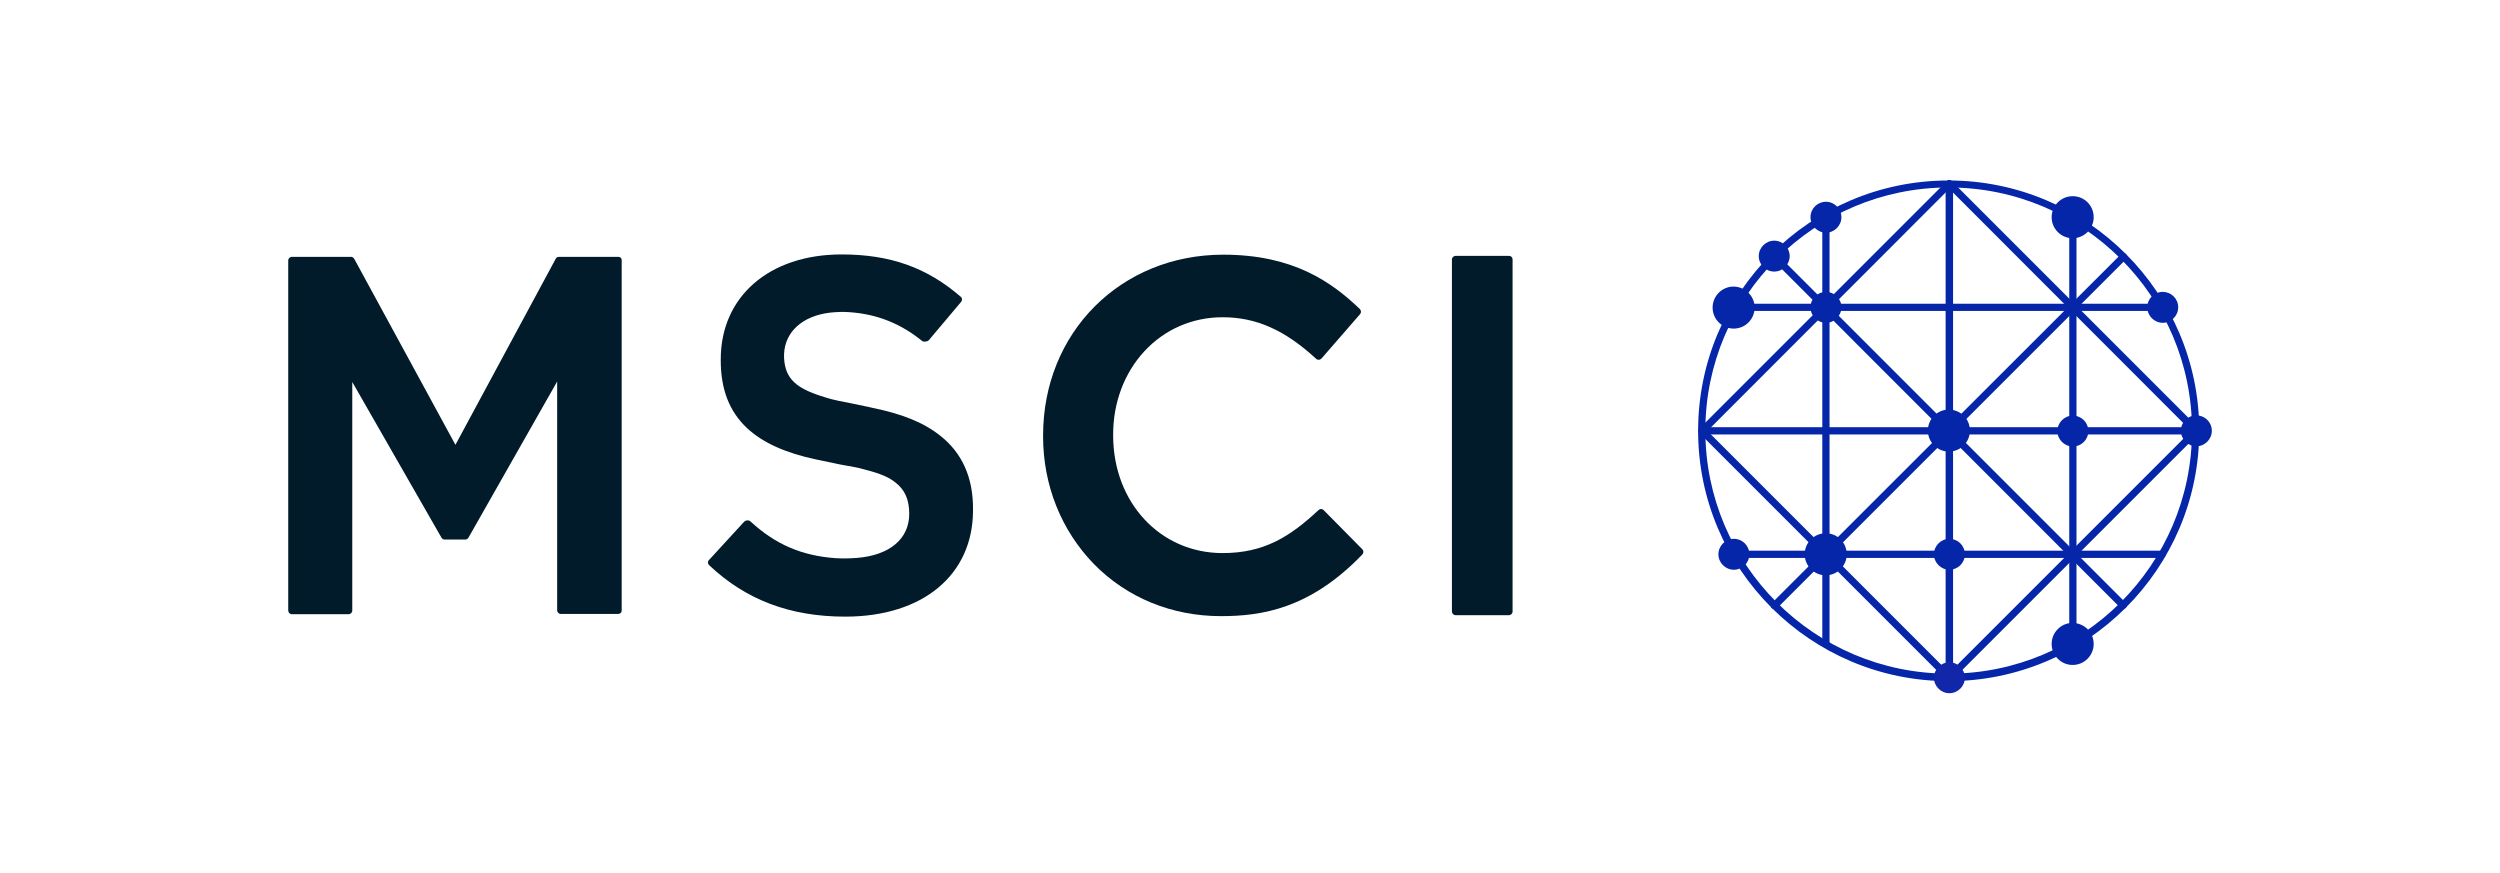<svg width="229" height="80" viewBox="0 0 229 80" fill="none" xmlns="http://www.w3.org/2000/svg">
<g clip-path="url(#clip0_2356_3300)">
<path d="M194.479 55.775C194.391 55.775 194.302 55.752 194.236 55.686L162.275 23.704C162.143 23.571 162.143 23.372 162.275 23.239C162.408 23.106 162.607 23.106 162.74 23.239L194.723 55.221C194.855 55.354 194.855 55.553 194.723 55.686C194.656 55.73 194.568 55.775 194.479 55.775Z" fill="#0626A9"/>
<path d="M162.542 55.797C162.454 55.797 162.365 55.775 162.299 55.708C162.166 55.575 162.166 55.376 162.299 55.243L194.281 23.283C194.414 23.15 194.613 23.15 194.746 23.283C194.879 23.416 194.879 23.615 194.746 23.748L162.786 55.708C162.719 55.775 162.631 55.797 162.542 55.797Z" fill="#0626A9"/>
<path d="M178.566 62.414C178.389 62.414 178.234 62.26 178.234 62.083V16.842C178.234 16.665 178.389 16.51 178.566 16.51C178.743 16.51 178.898 16.665 178.898 16.842V62.083C178.898 62.26 178.743 62.414 178.566 62.414Z" fill="#0626A9"/>
<path d="M201.184 39.794H155.922C155.745 39.794 155.59 39.639 155.59 39.462C155.59 39.285 155.745 39.13 155.922 39.13H201.162C201.339 39.13 201.494 39.285 201.494 39.462C201.494 39.639 201.361 39.794 201.184 39.794Z" fill="#0626A9"/>
<path d="M198.111 28.484H158.824C158.647 28.484 158.492 28.329 158.492 28.152C158.492 27.975 158.647 27.82 158.824 27.82H198.111C198.288 27.82 198.443 27.975 198.443 28.152C198.443 28.329 198.288 28.484 198.111 28.484Z" fill="#0626A9"/>
<path d="M198.066 51.104H158.824C158.647 51.104 158.492 50.95 158.492 50.772C158.492 50.595 158.647 50.44 158.824 50.44H198.066C198.243 50.44 198.398 50.595 198.398 50.772C198.398 50.95 198.266 51.104 198.066 51.104Z" fill="#0626A9"/>
<path d="M178.566 62.414C178.389 62.414 178.234 62.26 178.234 62.083V16.842C178.234 16.665 178.389 16.51 178.566 16.51C178.743 16.51 178.898 16.665 178.898 16.842V62.083C178.898 62.26 178.743 62.414 178.566 62.414Z" fill="#0626A9"/>
<path d="M167.254 59.316C167.077 59.316 166.922 59.161 166.922 58.984V19.83C166.922 19.653 167.077 19.498 167.254 19.498C167.431 19.498 167.586 19.653 167.586 19.83V58.984C167.586 59.183 167.431 59.316 167.254 59.316Z" fill="#0626A9"/>
<path d="M189.875 59.316C189.698 59.316 189.543 59.161 189.543 58.984V19.897C189.543 19.72 189.698 19.565 189.875 19.565C190.052 19.565 190.207 19.72 190.207 19.897V58.984C190.207 59.183 190.052 59.316 189.875 59.316Z" fill="#0626A9"/>
<path d="M201.186 39.794C201.097 39.794 201.009 39.772 200.942 39.706L178.322 17.064C178.189 16.931 178.189 16.732 178.322 16.599C178.455 16.466 178.654 16.466 178.787 16.599L201.407 39.219C201.54 39.352 201.54 39.551 201.407 39.684C201.341 39.75 201.274 39.794 201.186 39.794Z" fill="#0626A9"/>
<path d="M178.565 62.415C178.476 62.415 178.388 62.392 178.321 62.326L155.701 39.706C155.568 39.573 155.568 39.374 155.701 39.241C155.834 39.108 156.033 39.108 156.166 39.241L178.786 61.861C178.919 61.994 178.919 62.193 178.786 62.326C178.72 62.392 178.631 62.415 178.565 62.415Z" fill="#0626A9"/>
<path d="M178.566 62.415C178.477 62.415 178.389 62.392 178.322 62.326C178.189 62.193 178.189 61.994 178.322 61.861L200.942 39.241C201.075 39.108 201.274 39.108 201.407 39.241C201.54 39.374 201.54 39.573 201.407 39.706L178.787 62.326C178.721 62.392 178.632 62.415 178.566 62.415Z" fill="#0626A9"/>
<path d="M155.921 39.794C155.833 39.794 155.744 39.772 155.678 39.706C155.545 39.573 155.545 39.374 155.678 39.241L178.32 16.599C178.453 16.466 178.652 16.466 178.785 16.599C178.918 16.732 178.918 16.931 178.785 17.064L156.165 39.706C156.098 39.75 156.01 39.794 155.921 39.794Z" fill="#0626A9"/>
<path d="M178.499 62.392C165.839 62.392 155.547 52.1 155.547 39.462C155.547 26.802 165.839 16.532 178.499 16.532C191.159 16.532 201.451 26.824 201.451 39.462C201.451 52.1 191.159 62.392 178.499 62.392ZM178.499 17.174C166.215 17.174 156.211 27.178 156.211 39.44C156.211 51.724 166.215 61.706 178.499 61.706C190.783 61.706 200.787 51.724 200.787 39.44C200.787 27.156 190.783 17.174 178.499 17.174Z" fill="#0626A9"/>
<path d="M180.445 39.44C180.445 40.503 179.582 41.366 178.519 41.366C177.457 41.366 176.594 40.503 176.594 39.44C176.594 38.378 177.457 37.515 178.519 37.515C179.604 37.537 180.445 38.378 180.445 39.44Z" fill="#0626A9"/>
<path d="M179.982 50.773C179.982 51.569 179.34 52.189 178.565 52.189C177.79 52.189 177.148 51.547 177.148 50.773C177.148 49.998 177.79 49.356 178.565 49.356C179.34 49.356 179.982 49.976 179.982 50.773Z" fill="#0626A9"/>
<path d="M168.673 28.152C168.673 28.927 168.031 29.569 167.256 29.569C166.482 29.569 165.84 28.927 165.84 28.152C165.84 27.356 166.482 26.736 167.256 26.736C168.031 26.736 168.673 27.356 168.673 28.152Z" fill="#0626A9"/>
<path d="M169.16 50.773C169.16 51.835 168.297 52.698 167.234 52.698C166.172 52.698 165.309 51.835 165.309 50.773C165.309 49.71 166.172 48.847 167.234 48.847C168.319 48.847 169.16 49.71 169.16 50.773Z" fill="#0626A9"/>
<path d="M202.603 39.462C202.603 40.237 201.961 40.879 201.186 40.879C200.411 40.879 199.77 40.237 199.77 39.462C199.77 38.666 200.411 38.046 201.186 38.046C201.961 38.046 202.603 38.666 202.603 39.462Z" fill="#0626A9"/>
<path d="M179.982 62.083C179.982 62.857 179.34 63.499 178.565 63.499C177.79 63.499 177.148 62.857 177.148 62.083C177.148 61.308 177.79 60.666 178.565 60.666C179.34 60.666 179.982 61.308 179.982 62.083Z" fill="#1226AA"/>
<path d="M191.781 58.984C191.781 60.046 190.918 60.91 189.855 60.91C188.793 60.91 187.93 60.046 187.93 58.984C187.93 57.922 188.793 57.058 189.855 57.058C190.94 57.081 191.781 57.922 191.781 58.984Z" fill="#0626A9"/>
<path d="M160.239 50.773C160.239 51.569 159.597 52.189 158.823 52.189C158.048 52.189 157.406 51.547 157.406 50.773C157.406 49.998 158.048 49.356 158.823 49.356C159.597 49.356 160.239 49.976 160.239 50.773Z" fill="#0626A9"/>
<path d="M191.781 19.897C191.781 20.959 190.918 21.822 189.855 21.822C188.793 21.822 187.93 20.959 187.93 19.897C187.93 18.834 188.793 17.971 189.855 17.971C190.94 17.971 191.781 18.834 191.781 19.897Z" fill="#0626A9"/>
<path d="M160.726 28.175C160.726 29.237 159.863 30.1 158.801 30.1C157.738 30.1 156.875 29.237 156.875 28.175C156.875 27.112 157.738 26.249 158.801 26.249C159.885 26.271 160.726 27.134 160.726 28.175Z" fill="#0626A9"/>
<path d="M199.524 28.152C199.524 28.927 198.883 29.569 198.108 29.569C197.333 29.569 196.691 28.927 196.691 28.152C196.691 27.356 197.333 26.736 198.108 26.736C198.883 26.736 199.524 27.356 199.524 28.152Z" fill="#0626A9"/>
<path d="M191.29 39.485C191.29 40.282 190.648 40.901 189.874 40.901C189.099 40.901 188.457 40.259 188.457 39.485C188.457 38.71 189.099 38.068 189.874 38.068C190.648 38.068 191.29 38.688 191.29 39.485Z" fill="#0626A9"/>
<path d="M163.935 23.46C163.935 24.235 163.293 24.877 162.518 24.877C161.743 24.877 161.102 24.235 161.102 23.46C161.102 22.686 161.743 22.044 162.518 22.044C163.293 22.044 163.935 22.686 163.935 23.46Z" fill="#0626A9"/>
<path d="M56.636 23.527H51.191C51.059 23.527 50.948 23.594 50.904 23.704L41.718 40.746L32.445 23.704C32.378 23.594 32.267 23.527 32.157 23.527H26.734C26.557 23.527 26.402 23.682 26.402 23.859V55.93C26.402 56.107 26.557 56.262 26.734 56.262H31.936C32.113 56.262 32.268 56.107 32.268 55.93V34.991L40.435 49.245C40.501 49.355 40.612 49.422 40.722 49.422H42.626C42.737 49.422 42.847 49.355 42.914 49.245L51.036 34.947V55.907C51.036 56.084 51.191 56.239 51.368 56.239H56.614C56.702 56.239 56.791 56.195 56.857 56.151C56.924 56.084 56.946 55.996 56.946 55.907V23.859C56.968 23.66 56.813 23.527 56.636 23.527L56.636 23.527Z" fill="#011B2B"/>
<path d="M138.22 23.439H133.328C133.151 23.439 132.996 23.594 132.996 23.771V56.018C132.996 56.195 133.151 56.35 133.328 56.35H138.22C138.397 56.35 138.552 56.195 138.552 56.018V23.771C138.552 23.572 138.419 23.439 138.22 23.439Z" fill="#011B2B"/>
<path d="M124.784 50.308L121.243 46.723C121.11 46.59 120.911 46.59 120.778 46.723C118.167 49.157 115.798 50.662 111.991 50.662C106.281 50.662 101.965 46.037 101.965 39.883V39.795C101.965 36.873 102.983 34.173 104.82 32.181C106.68 30.167 109.225 29.06 111.992 29.06C115.068 29.06 117.702 30.233 120.557 32.867C120.624 32.934 120.712 32.956 120.801 32.956C120.889 32.956 120.978 32.911 121.044 32.845L124.585 28.773C124.696 28.64 124.696 28.441 124.563 28.308C121.996 25.851 118.477 23.328 112.058 23.328C102.651 23.328 95.547 30.455 95.547 39.883V39.971C95.547 44.442 97.207 48.581 100.195 51.658C103.227 54.756 107.344 56.438 111.837 56.438C115.555 56.438 120.004 55.774 124.807 50.772C124.917 50.64 124.917 50.44 124.785 50.308L124.784 50.308Z" fill="#011B2B"/>
<path d="M86.118 39.906C84.591 38.689 82.599 37.892 79.722 37.317C79.7 37.317 79.633 37.294 79.567 37.272C79.523 37.272 79.479 37.25 79.434 37.25C79.147 37.184 78.505 37.051 77.841 36.918C77.132 36.785 76.38 36.63 76.159 36.564C74.41 36.077 73.37 35.612 72.75 35.015C72.152 34.461 71.865 33.731 71.82 32.779V32.691V32.425C71.909 30.389 73.502 28.95 76.004 28.64C76.623 28.574 77.221 28.552 77.819 28.596C80.342 28.773 82.489 29.637 84.436 31.208C84.525 31.297 84.702 31.319 84.812 31.274H84.835C84.923 31.274 85.012 31.23 85.078 31.164L88.044 27.645C88.154 27.512 88.154 27.29 88 27.18C84.901 24.502 81.537 23.306 77.088 23.306C70.47 23.306 66.021 27.157 66.021 32.912V33.023C66.021 35.679 66.818 37.693 68.412 39.198C69.85 40.548 71.953 41.5 74.808 42.097C74.985 42.142 75.428 42.23 75.871 42.319C76.18 42.385 76.468 42.429 76.601 42.474C76.8 42.518 77.243 42.606 77.663 42.673C78.062 42.739 78.46 42.828 78.593 42.85C80.187 43.248 81.227 43.558 82.001 44.178C82.887 44.864 83.263 45.727 83.285 46.989V47.077C83.285 49.357 81.493 50.862 78.504 51.105C78.172 51.128 77.818 51.15 77.464 51.15C77.154 51.15 76.844 51.15 76.535 51.128C73.436 50.906 71.023 49.866 68.744 47.763C68.655 47.675 68.522 47.653 68.434 47.675H68.412C68.323 47.675 68.235 47.719 68.168 47.785L64.937 51.305C64.804 51.438 64.826 51.637 64.959 51.77C68.323 54.957 72.396 56.484 77.42 56.484C84.547 56.484 89.128 52.655 89.128 46.745V46.657C89.15 43.758 88.132 41.478 86.118 39.906L86.118 39.906Z" fill="#011B2B"/>
<path d="M168.673 19.898C168.673 20.672 168.031 21.314 167.256 21.314C166.482 21.314 165.84 20.672 165.84 19.898C165.84 19.101 166.482 18.481 167.256 18.481C168.031 18.481 168.673 19.123 168.673 19.898Z" fill="#0626A9"/>
</g>
<defs>
<clipPath id="clip0_2356_3300">
<rect width="176.202" height="47" fill="white" transform="translate(26.398 16.5)"/>
</clipPath>
</defs>
</svg>
